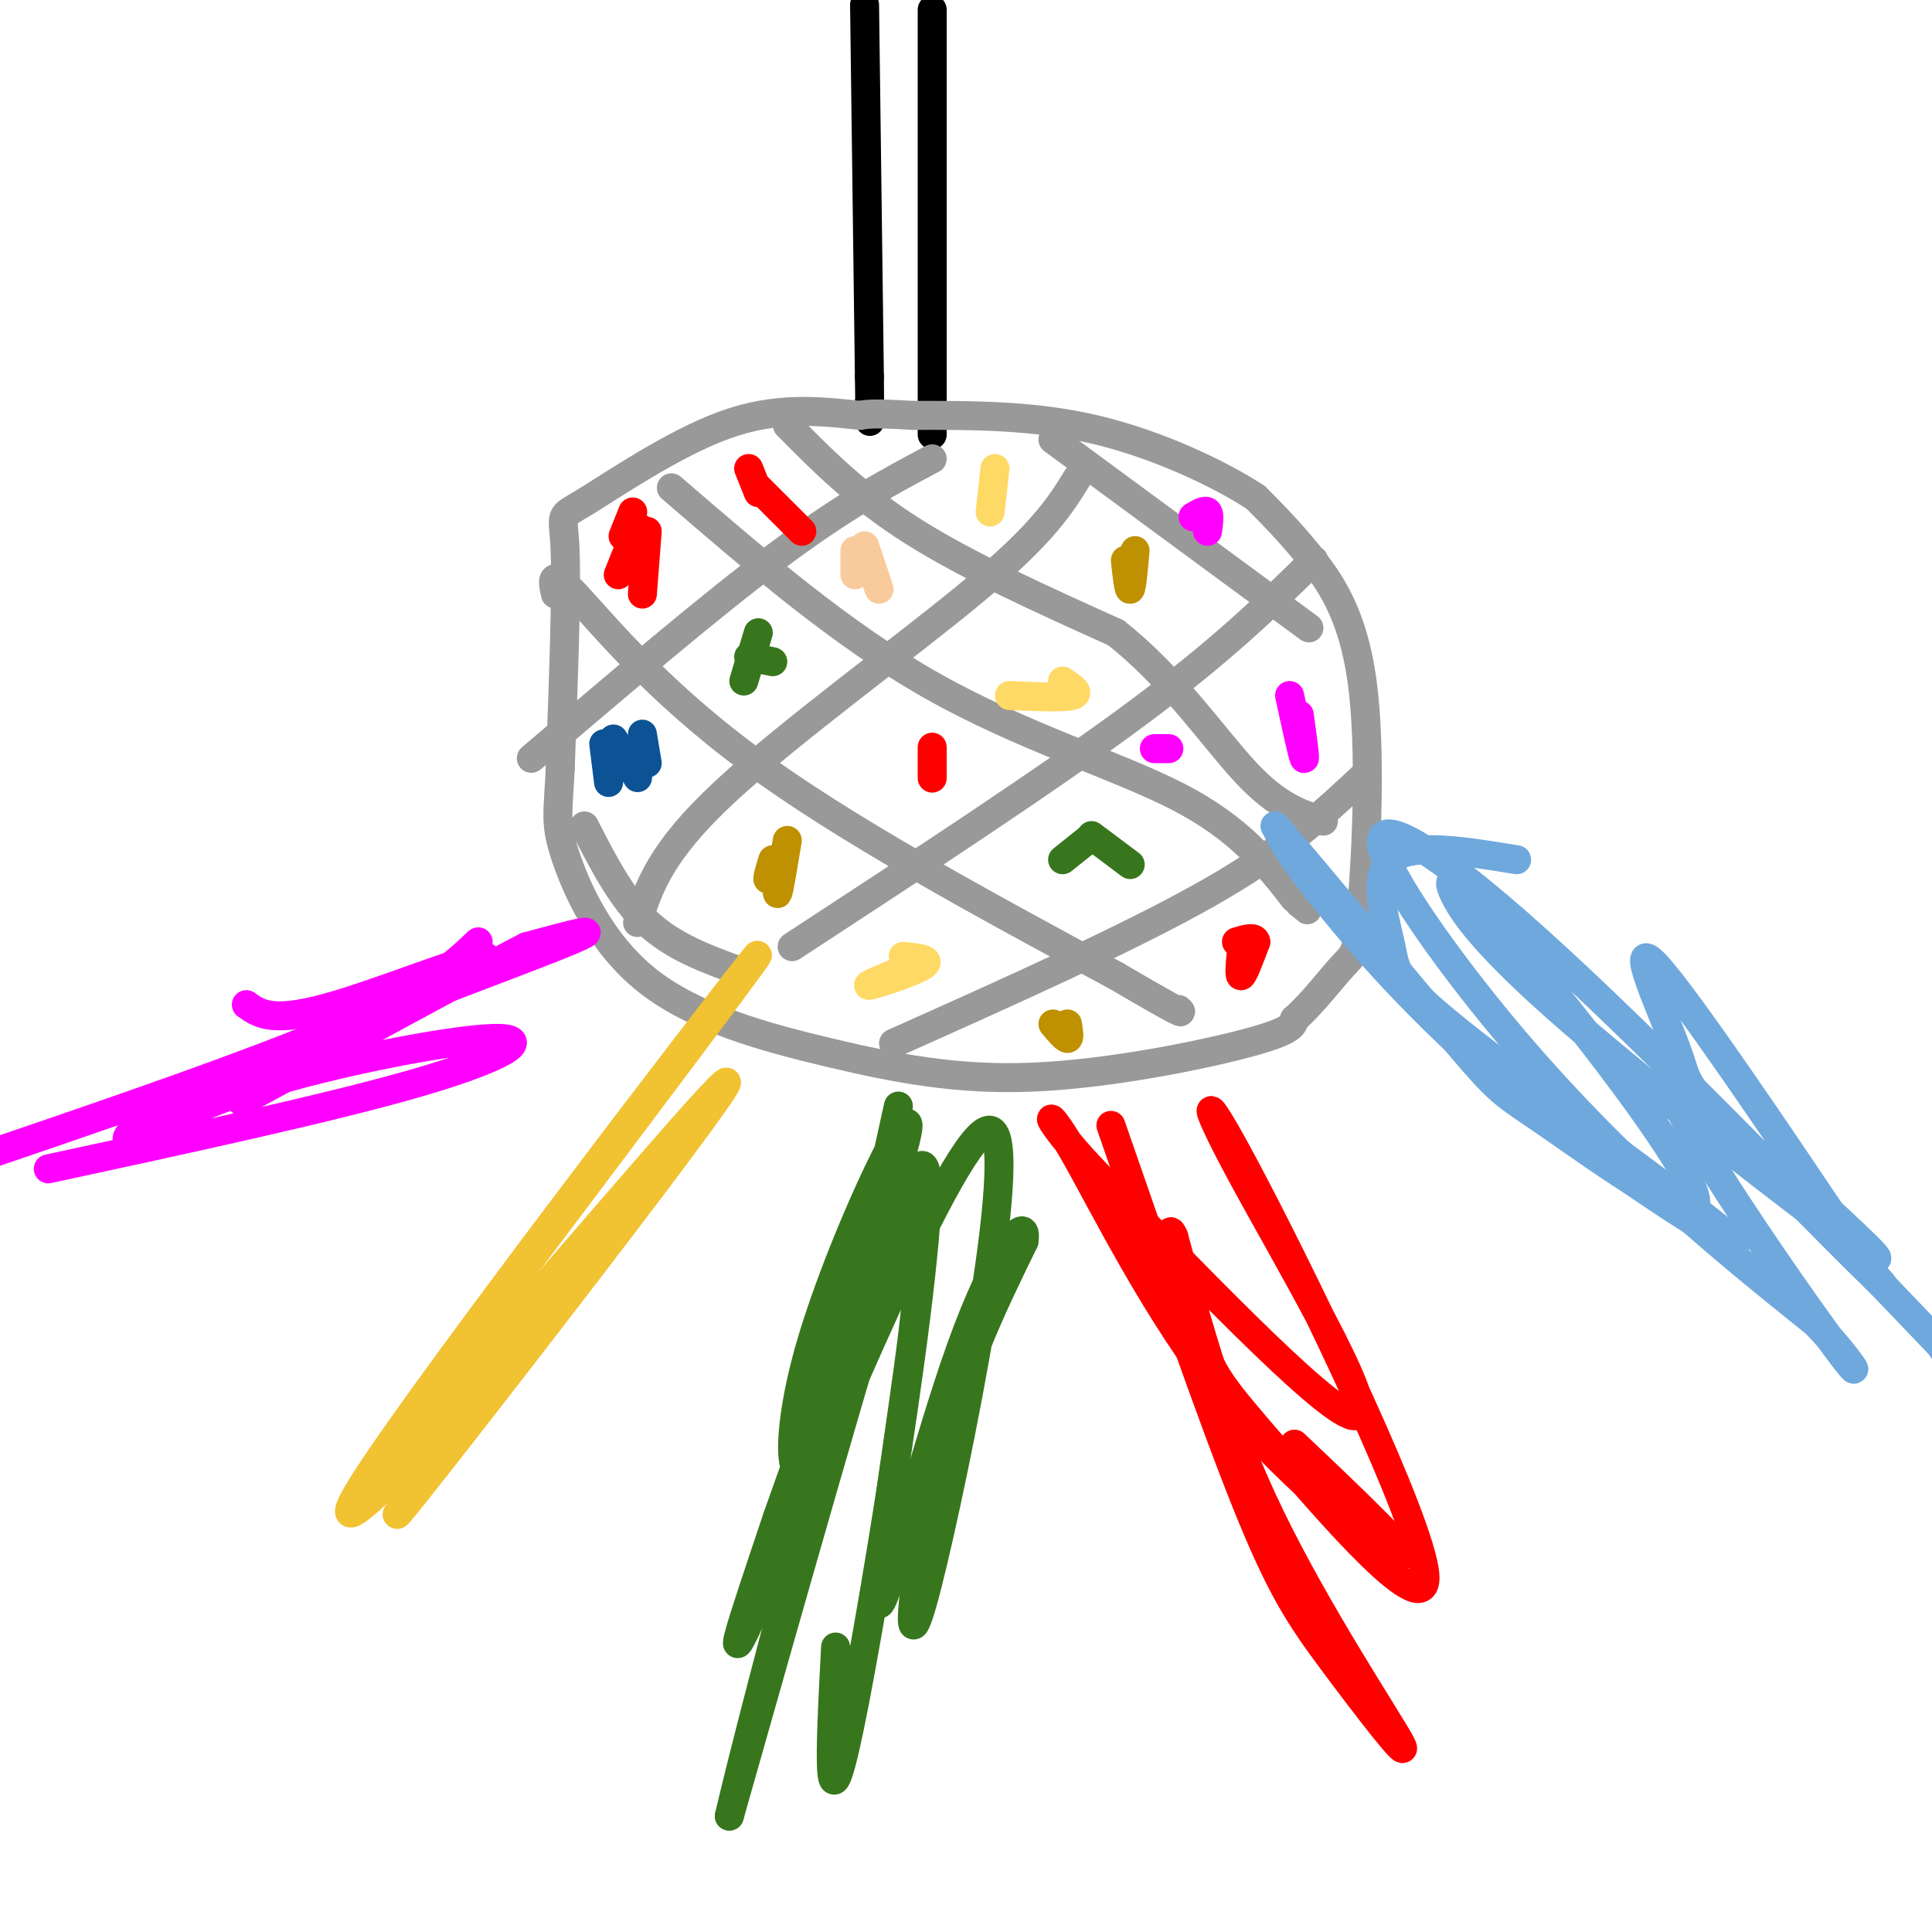 <svg viewBox='0 0 400 400' version='1.1' xmlns='http://www.w3.org/2000/svg' xmlns:xlink='http://www.w3.org/1999/xlink'><g fill='none' stroke='#000000' stroke-width='6' stroke-linecap='round' stroke-linejoin='round'><path d='M179,1c0.000,0.000 1.000,77.000 1,77'/><path d='M180,78c0.167,13.667 0.083,9.333 0,5'/><path d='M193,2c0.000,0.000 0.000,88.000 0,88'/></g>
<g fill='none' stroke='#999999' stroke-width='6' stroke-linecap='round' stroke-linejoin='round'><path d='M178,86c-8.667,-0.935 -17.333,-1.869 -28,2c-10.667,3.869 -23.333,12.542 -29,16c-5.667,3.458 -4.333,1.702 -4,10c0.333,8.298 -0.333,26.649 -1,45'/><path d='M116,159c-0.477,9.676 -1.168,11.365 1,18c2.168,6.635 7.197,18.214 17,26c9.803,7.786 24.380,11.778 38,15c13.620,3.222 26.282,5.675 42,5c15.718,-0.675 34.491,-4.479 44,-7c9.509,-2.521 9.755,-3.761 10,-5'/><path d='M268,211c3.607,-3.122 7.624,-8.428 10,-11c2.376,-2.572 3.111,-2.411 4,-13c0.889,-10.589 1.932,-31.928 0,-46c-1.932,-14.072 -6.838,-20.878 -11,-26c-4.162,-5.122 -7.581,-8.561 -11,-12'/><path d='M260,103c-7.356,-4.844 -20.244,-10.956 -33,-14c-12.756,-3.044 -25.378,-3.022 -38,-3'/><path d='M189,86c-8.167,-0.500 -9.583,-0.250 -11,0'/><path d='M193,95c-9.083,4.833 -18.167,9.667 -32,20c-13.833,10.333 -32.417,26.167 -51,42'/><path d='M223,99c-3.489,5.644 -6.978,11.289 -21,23c-14.022,11.711 -38.578,29.489 -52,42c-13.422,12.511 -15.711,19.756 -18,27'/><path d='M272,116c-9.500,9.333 -19.000,18.667 -37,32c-18.000,13.333 -44.500,30.667 -71,48'/><path d='M282,161c-7.917,7.417 -15.833,14.833 -32,24c-16.167,9.167 -40.583,20.083 -65,31'/><path d='M163,88c7.333,7.417 14.667,14.833 26,22c11.333,7.167 26.667,14.083 42,21'/><path d='M231,131c11.822,9.267 20.378,21.933 27,29c6.622,7.067 11.311,8.533 16,10'/><path d='M218,91c0.000,0.000 53.000,39.000 53,39'/><path d='M139,101c17.667,15.222 35.333,30.444 54,41c18.667,10.556 38.333,16.444 51,23c12.667,6.556 18.333,13.778 24,21'/><path d='M268,186c4.167,3.667 2.583,2.333 1,1'/><path d='M115,123c-0.622,-2.778 -1.244,-5.556 4,0c5.244,5.556 16.356,19.444 36,34c19.644,14.556 47.822,29.778 76,45'/><path d='M231,202c14.833,8.667 13.917,7.833 13,7'/><path d='M121,171c3.833,7.500 7.667,15.000 13,20c5.333,5.000 12.167,7.500 19,10'/></g>
<g fill='none' stroke='#ff0000' stroke-width='6' stroke-linecap='round' stroke-linejoin='round'><path d='M131,106c0.000,0.000 -2.000,5.000 -2,5'/><path d='M132,109c0.000,0.000 -4.000,10.000 -4,10'/><path d='M134,110c0.000,0.000 -1.000,13.000 -1,13'/></g>
<g fill='none' stroke='#f9cb9c' stroke-width='6' stroke-linecap='round' stroke-linejoin='round'><path d='M177,114c0.000,0.000 0.000,5.000 0,5'/><path d='M179,113c0.000,0.000 3.000,9.000 3,9'/></g>
<g fill='none' stroke='#0b5394' stroke-width='6' stroke-linecap='round' stroke-linejoin='round'><path d='M125,154c0.000,0.000 1.000,8.000 1,8'/><path d='M127,153c0.000,0.000 5.000,8.000 5,8'/><path d='M133,152c0.000,0.000 1.000,6.000 1,6'/></g>
<g fill='none' stroke='#38761d' stroke-width='6' stroke-linecap='round' stroke-linejoin='round'><path d='M157,131c0.000,0.000 -3.000,10.000 -3,10'/><path d='M155,136c0.000,0.000 5.000,1.000 5,1'/><path d='M225,174c0.000,0.000 -5.000,4.000 -5,4'/><path d='M226,173c0.000,0.000 8.000,6.000 8,6'/></g>
<g fill='none' stroke='#bf9000' stroke-width='6' stroke-linecap='round' stroke-linejoin='round'><path d='M163,174c-0.889,5.378 -1.778,10.756 -2,11c-0.222,0.244 0.222,-4.644 0,-6c-0.222,-1.356 -1.111,0.822 -2,3'/><path d='M159,182c-0.167,-0.167 0.417,-2.083 1,-4'/><path d='M235,114c-0.333,3.833 -0.667,7.667 -1,8c-0.333,0.333 -0.667,-2.833 -1,-6'/><path d='M221,212c0.250,1.500 0.500,3.000 0,3c-0.500,0.000 -1.750,-1.500 -3,-3'/></g>
<g fill='none' stroke='#ff0000' stroke-width='6' stroke-linecap='round' stroke-linejoin='round'><path d='M193,156c0.000,2.844 0.000,5.689 0,5c0.000,-0.689 0.000,-4.911 0,-6c0.000,-1.089 0.000,0.956 0,3'/><path d='M155,97c0.000,0.000 2.000,5.000 2,5'/><path d='M157,101c0.000,0.000 9.000,9.000 9,9'/><path d='M257,197c-0.250,2.667 -0.500,5.333 0,5c0.500,-0.333 1.750,-3.667 3,-7'/><path d='M260,195c-0.167,-1.167 -2.083,-0.583 -4,0'/></g>
<g fill='none' stroke='#ffd966' stroke-width='6' stroke-linecap='round' stroke-linejoin='round'><path d='M189,200c-5.111,2.089 -10.222,4.178 -9,4c1.222,-0.178 8.778,-2.622 11,-4c2.222,-1.378 -0.889,-1.689 -4,-2'/><path d='M206,97c0.000,0.000 -1.000,9.000 -1,9'/><path d='M209,144c5.583,0.250 11.167,0.500 13,0c1.833,-0.500 -0.083,-1.750 -2,-3'/></g>
<g fill='none' stroke='#ff00ff' stroke-width='6' stroke-linecap='round' stroke-linejoin='round'><path d='M269,148c0.667,4.833 1.333,9.667 1,9c-0.333,-0.667 -1.667,-6.833 -3,-13'/><path d='M239,155c0.000,0.000 3.000,0.000 3,0'/><path d='M247,107c1.250,-0.750 2.500,-1.500 3,-1c0.500,0.500 0.250,2.250 0,4'/><path d='M99,195c-5.333,5.083 -10.667,10.167 -32,19c-21.333,8.833 -58.667,21.417 -96,34'/><path d='M10,242c29.574,-6.387 59.147,-12.775 77,-18c17.853,-5.225 23.984,-9.289 15,-9c-8.984,0.289 -33.084,4.931 -49,10c-15.916,5.069 -23.648,10.565 -26,11c-2.352,0.435 0.674,-4.191 20,-13c19.326,-8.809 54.950,-21.803 68,-27c13.050,-5.197 3.525,-2.599 -6,0'/><path d='M109,196c-17.662,9.072 -58.817,31.751 -59,32c-0.183,0.249 40.604,-21.933 49,-28c8.396,-6.067 -15.601,3.981 -29,8c-13.399,4.019 -16.199,2.010 -19,0'/></g>
<g fill='none' stroke='#38761d' stroke-width='6' stroke-linecap='round' stroke-linejoin='round'><path d='M186,229c-6.851,31.208 -13.702,62.417 -18,72c-4.298,9.583 -6.042,-2.458 0,-23c6.042,-20.542 19.869,-49.583 20,-45c0.131,4.583 -13.435,42.792 -27,81'/><path d='M161,314c-7.626,22.708 -13.190,38.977 -2,13c11.190,-25.977 39.133,-94.200 46,-93c6.867,1.200 -7.344,71.823 -13,94c-5.656,22.177 -2.759,-4.092 2,-24c4.759,-19.908 11.379,-33.454 18,-47'/><path d='M212,257c0.989,-6.362 -5.539,1.232 -13,22c-7.461,20.768 -15.856,54.711 -17,53c-1.144,-1.711 4.961,-39.077 7,-56c2.039,-16.923 0.010,-13.402 0,-18c-0.010,-4.598 1.997,-17.314 -4,1c-5.997,18.314 -19.999,67.657 -34,117'/><path d='M151,376c4.286,-18.881 32.000,-124.583 39,-134c7.000,-9.417 -6.714,77.452 -13,110c-6.286,32.548 -5.143,10.774 -4,-11'/></g>
<g fill='none' stroke='#f1c232' stroke-width='6' stroke-linecap='round' stroke-linejoin='round'><path d='M142,234c-8.048,11.268 -16.095,22.536 -34,43c-17.905,20.464 -45.667,50.125 -32,29c13.667,-21.125 68.762,-93.036 79,-106c10.238,-12.964 -24.381,33.018 -59,79'/><path d='M96,279c-12.368,17.539 -13.789,21.887 4,2c17.789,-19.887 54.789,-64.008 50,-56c-4.789,8.008 -51.368,68.145 -64,84c-12.632,15.855 8.684,-12.573 30,-41'/></g>
<g fill='none' stroke='#ff0000' stroke-width='6' stroke-linecap='round' stroke-linejoin='round'><path d='M230,233c10.404,30.027 20.807,60.054 28,78c7.193,17.946 11.175,23.810 18,33c6.825,9.190 16.491,21.705 14,17c-2.491,-4.705 -17.140,-26.630 -27,-47c-9.860,-20.370 -14.930,-39.185 -20,-58'/><path d='M243,256c-2.290,-5.150 1.984,10.976 5,20c3.016,9.024 4.773,10.948 16,24c11.227,13.052 31.926,37.232 31,26c-0.926,-11.232 -23.475,-57.877 -35,-80c-11.525,-22.123 -12.026,-19.726 -3,-3c9.026,16.726 27.579,47.779 24,50c-3.579,2.221 -29.289,-24.389 -55,-51'/><path d='M226,242c-10.710,-11.364 -9.984,-14.273 -4,-4c5.984,10.273 17.226,33.727 32,52c14.774,18.273 33.078,31.364 36,32c2.922,0.636 -9.539,-11.182 -22,-23'/></g>
<g fill='none' stroke='#6fa8dc' stroke-width='6' stroke-linecap='round' stroke-linejoin='round'><path d='M314,178c-10.981,-1.804 -21.961,-3.607 -26,0c-4.039,3.607 -1.135,12.625 0,18c1.135,5.375 0.503,7.106 17,20c16.497,12.894 50.123,36.951 54,41c3.877,4.049 -21.995,-11.910 -42,-28c-20.005,-16.090 -34.144,-32.311 -42,-42c-7.856,-9.689 -9.428,-12.844 -11,-16'/><path d='M264,171c6.102,6.857 26.856,32.000 37,44c10.144,12.000 9.678,10.856 20,18c10.322,7.144 31.430,22.574 30,15c-1.430,-7.574 -25.400,-38.154 -38,-53c-12.600,-14.846 -13.831,-13.959 -12,-10c1.831,3.959 6.724,10.989 24,26c17.276,15.011 46.936,38.003 58,46c11.064,7.997 3.532,0.998 -4,-6'/><path d='M379,251c-9.015,-13.416 -29.553,-43.957 -36,-51c-6.447,-7.043 1.198,9.411 4,17c2.802,7.589 0.761,6.313 12,18c11.239,11.687 35.757,36.336 30,30c-5.757,-6.336 -41.788,-43.656 -66,-66c-24.212,-22.344 -36.603,-29.711 -37,-25c-0.397,4.711 11.201,21.499 23,36c11.799,14.501 23.800,26.715 35,37c11.200,10.285 21.600,18.643 32,27'/><path d='M376,274c7.940,8.274 11.792,15.458 2,2c-9.792,-13.458 -33.226,-47.560 -31,-50c2.226,-2.440 30.113,26.780 58,56'/><path d='M404,282c0.000,0.000 -2.000,-3.000 -2,-3'/></g>
</svg>